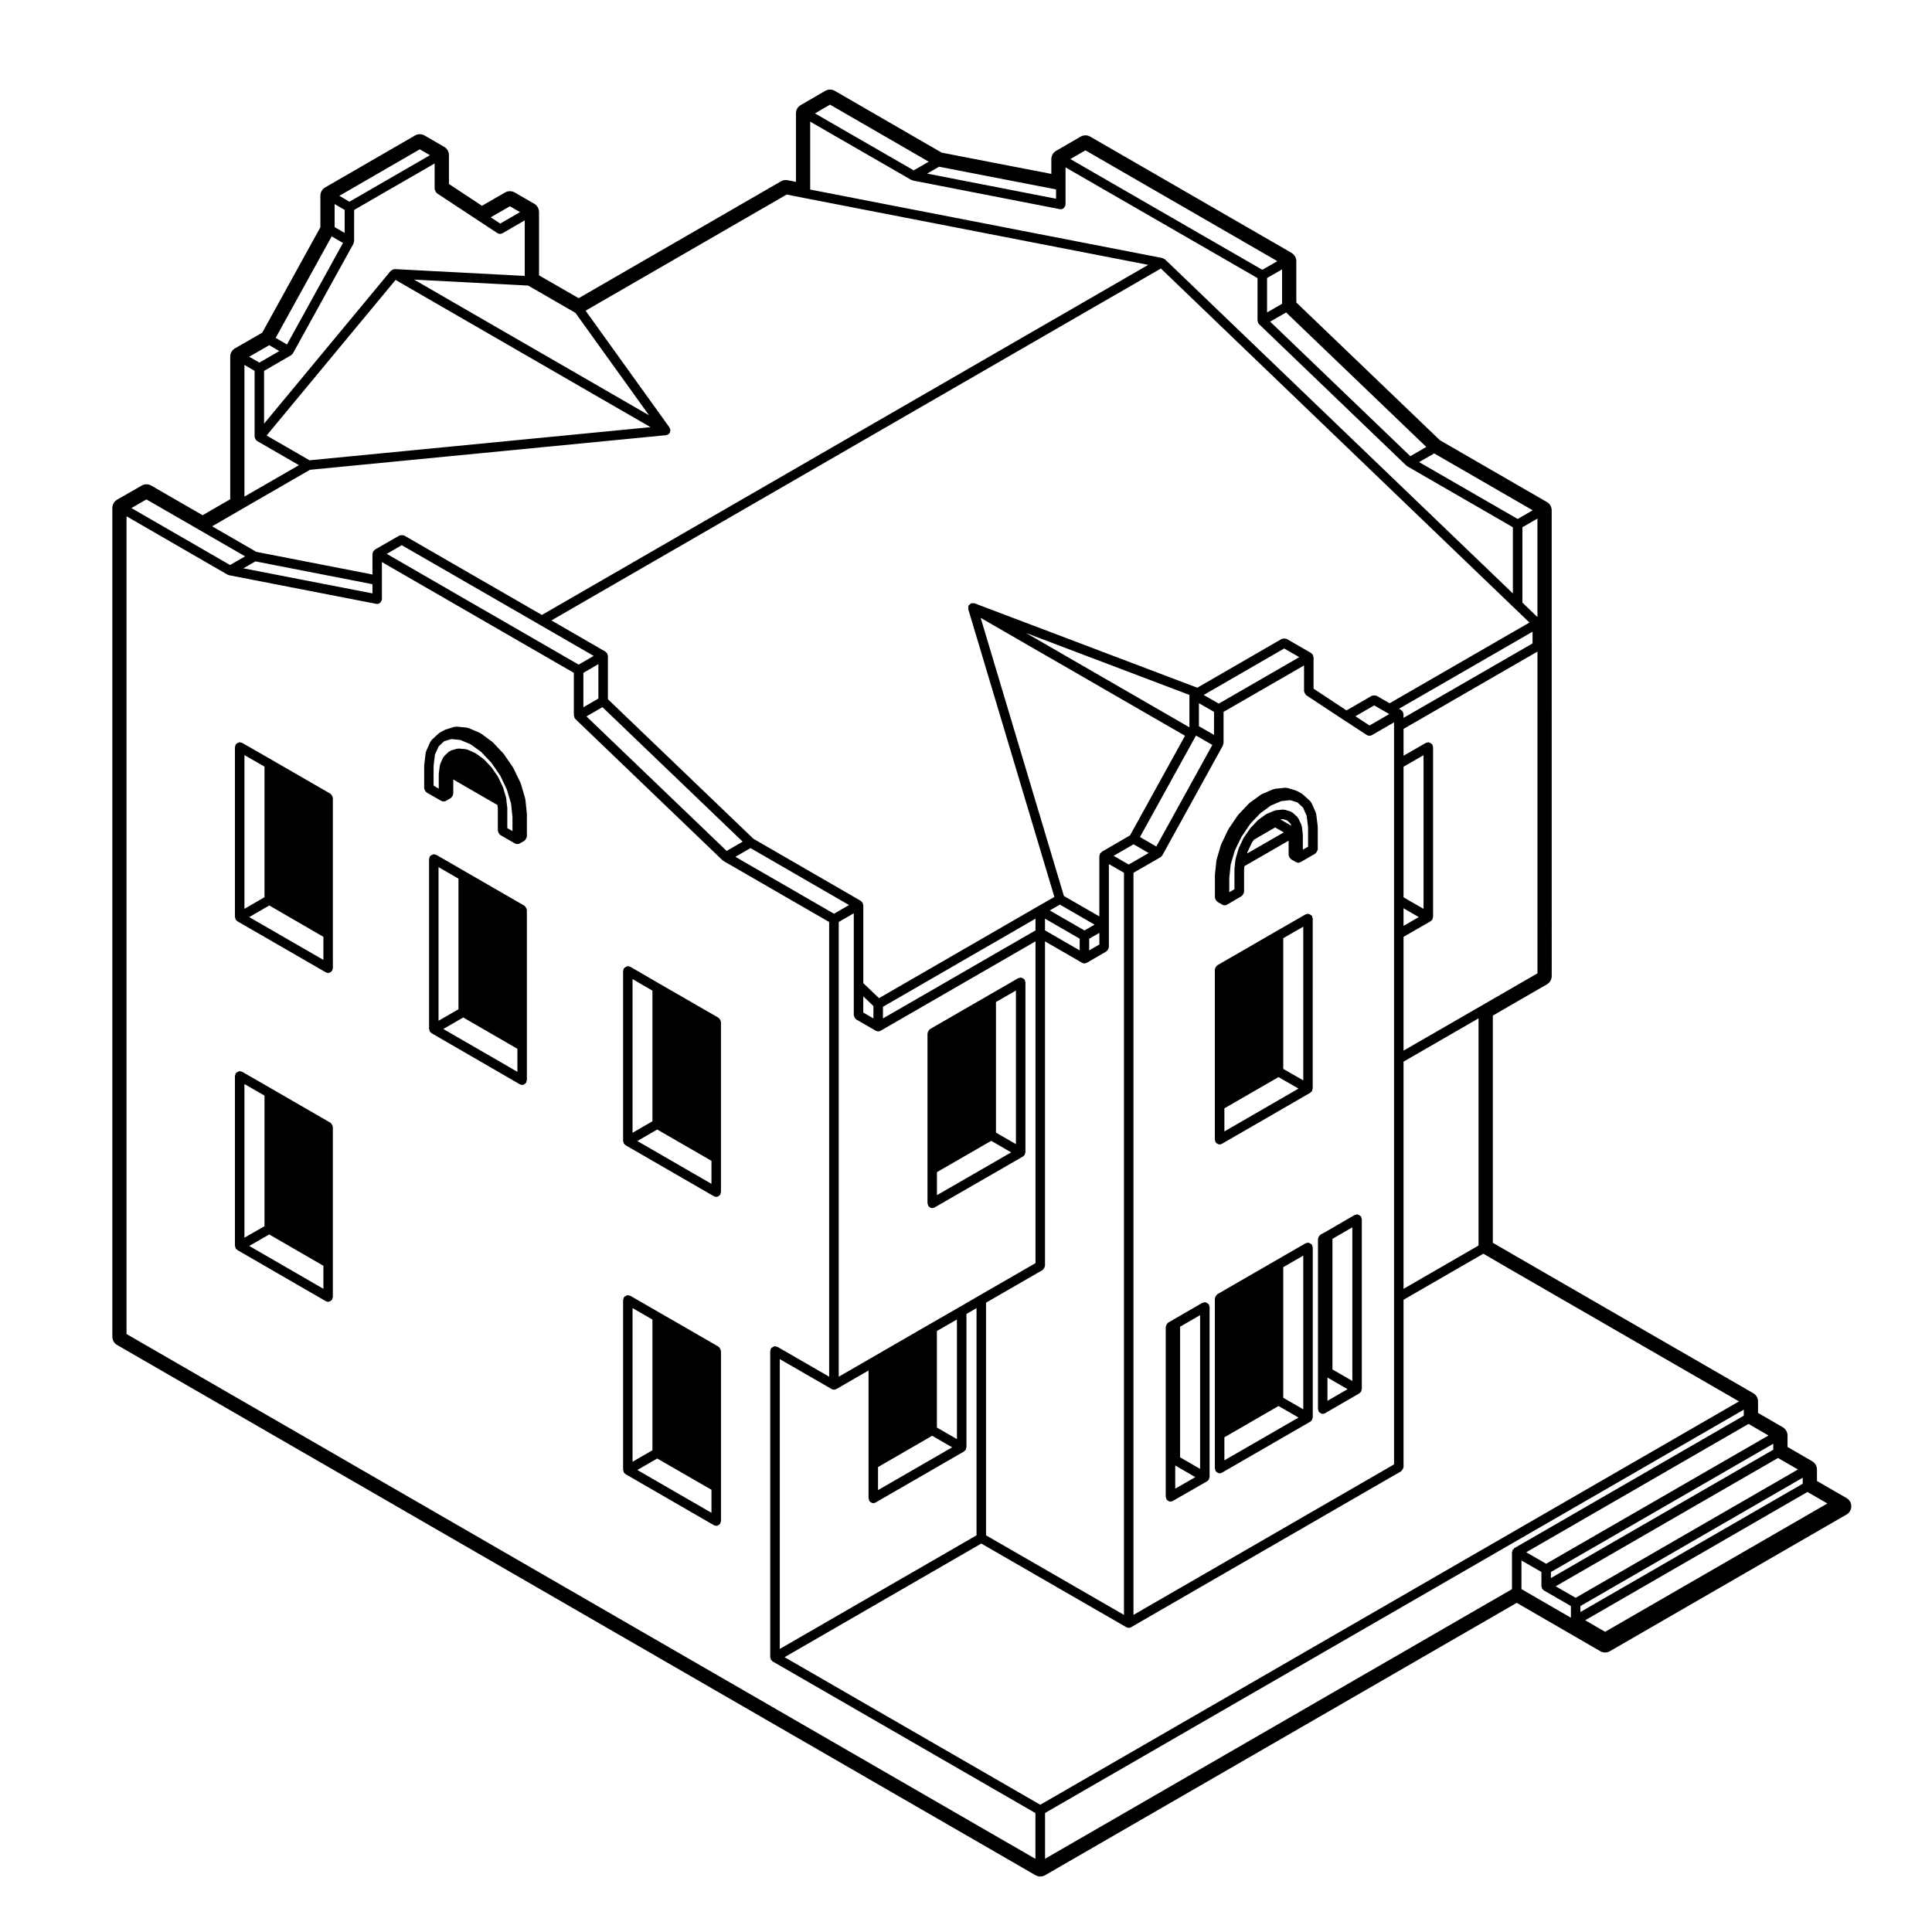 <?xml version="1.0" encoding="UTF-8"?>
<!-- Uploaded to: ICON Repo, www.iconrepo.com, Generator: ICON Repo Mixer Tools -->
<svg fill="#000000" width="800px" height="800px" version="1.1" viewBox="144 144 512 512" xmlns="http://www.w3.org/2000/svg">
 <g>
  <path d="m283.62 359.55-0.395-3.719c-0.004-0.039-0.047-0.059-0.055-0.102-0.004-0.047 0.023-0.082 0.012-0.121l-1.152-3.945c-0.012-0.039-0.055-0.055-0.07-0.09-0.016-0.035 0.012-0.074-0.004-0.105l-1.879-3.871c-0.016-0.031-0.055-0.035-0.07-0.066s0-0.066-0.02-0.098l-2.422-3.551c-0.02-0.031-0.066-0.031-0.086-0.059-0.023-0.031-0.012-0.07-0.039-0.102l-2.82-2.984c-0.031-0.031-0.082-0.02-0.109-0.051-0.031-0.031-0.023-0.074-0.059-0.102l-3.031-2.223c-0.039-0.031-0.102-0.012-0.145-0.035-0.047-0.031-0.055-0.09-0.105-0.109l-3.031-1.289c-0.066-0.023-0.125 0.016-0.195 0-0.066-0.02-0.105-0.09-0.176-0.098l-2.832-0.277c-0.098-0.012-0.16 0.066-0.246 0.082-0.09 0.004-0.16-0.051-0.25-0.023l-2.422 0.754c-0.047 0.016-0.055 0.066-0.102 0.086-0.047 0.016-0.098-0.012-0.141 0.016l-1.305 0.73c-0.051 0.031-0.055 0.098-0.102 0.125-0.047 0.031-0.105 0.016-0.141 0.055l-1.863 1.742c-0.066 0.066-0.055 0.156-0.105 0.23-0.051 0.07-0.145 0.09-0.18 0.172l-1.168 2.574c-0.031 0.07 0.012 0.137-0.004 0.207-0.016 0.066-0.086 0.102-0.098 0.168l-0.387 3.285c0 0.031 0.02 0.051 0.02 0.074 0 0.031-0.031 0.047-0.031 0.074v6.012c0 0.066 0.055 0.102 0.066 0.156 0.02 0.168 0.098 0.289 0.176 0.434 0.086 0.141 0.152 0.266 0.281 0.363 0.051 0.039 0.051 0.105 0.105 0.137l3.891 2.231h0.004c0.191 0.105 0.402 0.168 0.625 0.168s0.438-0.059 0.629-0.172l1.305-0.754c0.051-0.031 0.055-0.102 0.102-0.133 0.133-0.105 0.203-0.227 0.289-0.367 0.086-0.145 0.156-0.266 0.176-0.434 0.004-0.055 0.066-0.098 0.066-0.152v-3.82l11.703 6.762 0.109 0.918v5.934c0 0.059 0.055 0.102 0.066 0.156 0.02 0.168 0.098 0.289 0.18 0.434 0.082 0.141 0.145 0.266 0.277 0.363 0.047 0.039 0.051 0.105 0.105 0.137l3.891 2.242c0.203 0.109 0.418 0.168 0.629 0.168 0.211 0 0.422-0.055 0.621-0.16l1.289-0.73c0.055-0.031 0.059-0.105 0.105-0.141 0.137-0.102 0.203-0.215 0.289-0.363 0.086-0.141 0.156-0.262 0.18-0.43 0.004-0.059 0.066-0.102 0.066-0.16v-6.031c0-0.023-0.023-0.039-0.023-0.066-0.023-0.02 0.012-0.027 0.004-0.055zm-5.203-1.441c0-0.031 0.023-0.051 0.02-0.082l-0.203-1.594-0.07-0.836c-0.004-0.047-0.055-0.07-0.066-0.109-0.004-0.051 0.031-0.09 0.016-0.137l-0.785-2.625c-0.012-0.035-0.051-0.047-0.066-0.082-0.012-0.035 0.012-0.07-0.004-0.105l-1.246-2.609c-0.016-0.035-0.059-0.039-0.082-0.07-0.016-0.035 0-0.074-0.02-0.105l-1.617-2.344c-0.02-0.031-0.059-0.023-0.086-0.055-0.02-0.023-0.012-0.066-0.035-0.09l-1.879-1.996c-0.031-0.035-0.082-0.02-0.109-0.051-0.035-0.035-0.031-0.086-0.07-0.109l-2.031-1.465c-0.039-0.031-0.098-0.012-0.137-0.035-0.039-0.02-0.051-0.074-0.098-0.098l-1.996-0.875c-0.07-0.031-0.137 0.016-0.207-0.004-0.07-0.02-0.109-0.098-0.191-0.102l-1.895-0.168c-0.086-0.016-0.152 0.066-0.238 0.07-0.082 0.012-0.152-0.047-0.238-0.02l-0.883 0.266-0.719 0.215c-0.102 0.031-0.137 0.133-0.223 0.18-0.09 0.051-0.203 0.031-0.277 0.105l-1.258 1.168c-0.066 0.066-0.055 0.156-0.105 0.227-0.051 0.074-0.145 0.098-0.188 0.176l-0.766 1.715c-0.031 0.066 0.012 0.133-0.004 0.195-0.02 0.066-0.086 0.098-0.098 0.16l-0.277 2.176c-0.004 0.031 0.023 0.051 0.02 0.082-0.004 0.031-0.031 0.051-0.031 0.082v3.828l-1.371-0.785v-5.219l0.359-3.012 0.988-2.176 1.461-1.367 1.898-0.57 2.383 0.23 2.734 1.164 2.805 2.023 2.68 2.848 2.344 3.391 1.758 3.691 1.125 3.754 0.371 3.527v3.758l-1.371-0.789v-5.285c0.016-0.012-0.016-0.031-0.02-0.062z"/>
  <path d="m415.14 450.46c0.055-0.035 0.086-0.098 0.133-0.133 0.059-0.051 0.105-0.098 0.152-0.152 0.051-0.055 0.117-0.086 0.156-0.152 0.031-0.055 0-0.109 0.02-0.168 0.047-0.105 0.07-0.191 0.086-0.309 0.004-0.059 0.066-0.102 0.066-0.156v-45.086c0-0.117-0.102-0.195-0.125-0.309-0.023-0.109 0.02-0.223-0.039-0.324-0.031-0.055-0.102-0.055-0.137-0.105-0.102-0.133-0.223-0.195-0.363-0.281-0.145-0.09-0.266-0.16-0.434-0.18-0.059-0.012-0.102-0.066-0.156-0.066-0.117 0-0.191 0.098-0.301 0.121-0.109 0.031-0.227-0.016-0.328 0.047l-7.809 4.508-15.637 9.023c-0.055 0.031-0.059 0.102-0.105 0.137-0.133 0.102-0.195 0.223-0.281 0.363-0.086 0.145-0.156 0.266-0.18 0.434-0.004 0.059-0.066 0.102-0.066 0.156v45.074c0 0.117 0.098 0.191 0.121 0.301 0.031 0.109-0.016 0.227 0.047 0.328 0.039 0.07 0.105 0.102 0.16 0.156 0.047 0.059 0.09 0.102 0.145 0.145 0.227 0.188 0.492 0.324 0.785 0.324 0.211 0 0.43-0.055 0.629-0.168l23.449-13.523c0 0.016 0 0 0.012-0.004zm-1.91-3.25-5.289-3.059v-34.605l5.289-3.047zm-20.93 7.414 14.379-8.293 5.289 3.059-19.668 11.34z"/>
  <path d="m493.44 518.05c0.039 0.07 0.105 0.102 0.156 0.152 0.051 0.059 0.098 0.105 0.152 0.152 0.23 0.191 0.492 0.324 0.781 0.324 0.215 0 0.434-0.055 0.629-0.168l9.113-5.273c0.012-0.012 0.012-0.023 0.02-0.035 0.051-0.031 0.086-0.086 0.125-0.121 0.059-0.051 0.105-0.098 0.152-0.152 0.051-0.055 0.117-0.086 0.152-0.152 0.031-0.055 0-0.109 0.023-0.168 0.047-0.105 0.07-0.191 0.086-0.309 0.012-0.059 0.066-0.102 0.066-0.156v-45.074c0-0.117-0.098-0.195-0.121-0.309-0.023-0.109 0.012-0.223-0.051-0.324-0.031-0.055-0.098-0.055-0.125-0.105-0.105-0.133-0.227-0.195-0.371-0.281-0.145-0.09-0.266-0.16-0.438-0.18-0.055-0.012-0.09-0.066-0.145-0.066-0.117 0-0.191 0.098-0.301 0.125-0.109 0.023-0.227-0.02-0.332 0.047l-7.754 4.5-1.32 0.719c-0.059 0.035-0.07 0.105-0.117 0.145-0.137 0.102-0.207 0.211-0.297 0.359-0.086 0.141-0.152 0.262-0.176 0.43-0.012 0.066-0.07 0.105-0.07 0.172v45.113c0 0.117 0.102 0.195 0.125 0.309 0.02 0.109-0.023 0.227 0.035 0.328zm2.352-8.914 0.059-0.031 5.269 3.043-5.332 3.082zm6.59 0.828-5.269-3.043v-34.613l5.269-3.055z"/>
  <path d="m489.34 354.59c-0.031-0.035-0.09-0.02-0.121-0.051-0.039-0.031-0.039-0.086-0.086-0.105l-1.273-0.754c-0.047-0.031-0.105 0-0.152-0.02-0.051-0.023-0.066-0.086-0.117-0.102l-2.418-0.754c-0.086-0.031-0.156 0.031-0.246 0.02-0.09-0.012-0.16-0.09-0.258-0.074l-2.852 0.297c-0.07 0.004-0.105 0.074-0.172 0.098-0.066 0.016-0.125-0.023-0.191 0l-3.031 1.289c-0.051 0.02-0.059 0.086-0.105 0.105-0.047 0.023-0.102 0.004-0.137 0.035l-3.031 2.207c-0.039 0.023-0.035 0.074-0.07 0.105-0.031 0.031-0.082 0.02-0.105 0.051l-2.816 2.973c-0.031 0.031-0.016 0.07-0.039 0.102-0.02 0.031-0.066 0.031-0.09 0.059l-2.418 3.562c-0.02 0.031-0.004 0.066-0.02 0.098-0.02 0.035-0.066 0.035-0.082 0.07l-1.863 3.883c-0.016 0.035 0.004 0.07-0.004 0.105-0.016 0.035-0.059 0.051-0.07 0.086l-1.16 3.914c-0.016 0.039 0.02 0.074 0.012 0.117-0.012 0.039-0.051 0.066-0.059 0.105l-0.395 3.738c0 0.023 0.023 0.047 0.02 0.07 0 0.023-0.023 0.039-0.023 0.066v6.019c0 0.059 0.055 0.102 0.066 0.152 0.02 0.168 0.098 0.289 0.176 0.434 0.09 0.141 0.152 0.266 0.289 0.367 0.047 0.035 0.051 0.105 0.102 0.133l1.309 0.754c0.191 0.109 0.406 0.172 0.629 0.172 0.215 0 0.434-0.059 0.629-0.172h0.004l3.891-2.273c0.051-0.031 0.055-0.102 0.102-0.133 0.137-0.105 0.203-0.227 0.289-0.367 0.086-0.145 0.156-0.266 0.176-0.43 0.012-0.059 0.066-0.102 0.066-0.156v-5.941l0.098-0.906 11.707-6.75v3.836c0 0.059 0.059 0.102 0.066 0.152 0.023 0.168 0.098 0.289 0.176 0.434 0.082 0.145 0.152 0.266 0.289 0.367 0.047 0.035 0.051 0.105 0.105 0.133l1.289 0.746c0.195 0.109 0.414 0.172 0.629 0.172 0.215 0 0.434-0.059 0.621-0.16 0.004-0.004 0.012-0.004 0.012-0.004l3.906-2.262c0.059-0.031 0.059-0.102 0.105-0.137 0.125-0.105 0.195-0.223 0.277-0.363 0.09-0.145 0.156-0.266 0.18-0.434 0.004-0.059 0.066-0.102 0.066-0.156v-6c0-0.031-0.031-0.051-0.031-0.082-0.004-0.031 0.023-0.051 0.02-0.082l-0.406-3.266c-0.004-0.066-0.074-0.102-0.098-0.156-0.02-0.07 0.023-0.133-0.004-0.195l-1.152-2.578c-0.039-0.09-0.133-0.105-0.191-0.176-0.051-0.074-0.039-0.172-0.105-0.238zm-4.258 6.824 0.852 0.785 0.297 0.641-2.926-1.691 0.695-0.07zm-10.445 8.289 1.133-2.394 0.543-0.781 5.621-3.254 2.273 1.32-9.723 5.598zm14.613-4.422c0-0.031 0.02-0.047 0.02-0.074l-0.262-2.188c-0.012-0.07-0.074-0.105-0.098-0.172-0.02-0.066 0.02-0.133-0.012-0.203l-0.785-1.723c-0.039-0.086-0.133-0.105-0.188-0.172-0.051-0.074-0.039-0.168-0.105-0.23l-1.246-1.152c-0.074-0.07-0.176-0.051-0.266-0.102-0.086-0.051-0.121-0.152-0.223-0.18l-1.602-0.492c-0.086-0.023-0.16 0.031-0.246 0.023-0.098-0.012-0.152-0.086-0.25-0.074l-1.879 0.188c-0.07 0.004-0.105 0.074-0.168 0.098-0.07 0.016-0.125-0.031-0.191 0l-0.52 0.215v0.004l-1.512 0.625c-0.051 0.02-0.059 0.082-0.105 0.105-0.051 0.031-0.105 0.004-0.156 0.039l-2.031 1.484c-0.035 0.023-0.035 0.082-0.066 0.105-0.035 0.023-0.086 0.016-0.109 0.051l-1.859 1.988c-0.023 0.023-0.016 0.066-0.035 0.09-0.02 0.031-0.059 0.023-0.082 0.055l-0.887 1.27-0.754 1.094c-0.02 0.035 0 0.074-0.02 0.105s-0.059 0.035-0.082 0.07l-1.223 2.578c-0.016 0.035 0.004 0.07-0.004 0.105-0.016 0.035-0.059 0.047-0.07 0.086l-0.766 2.637c-0.012 0.035 0.016 0.07 0.012 0.105-0.012 0.039-0.051 0.055-0.055 0.098l-0.105 0.867c0 0.004 0.004 0.012 0.004 0.016 0 0.004-0.012 0.012-0.012 0.016l-0.168 1.621c0 0.023 0.02 0.039 0.02 0.066 0 0.023-0.023 0.039-0.023 0.066v5.269l-1.371 0.801v-3.762l0.371-3.562 1.094-3.723 1.789-3.684 2.312-3.41 2.664-2.805 2.816-2.051 2.734-1.16 2.383-0.25 1.898 0.594 1.477 1.367 0.973 2.176 0.371 3.004v5.195l-1.387 0.801v-3.812c0.012-0.055-0.016-0.07-0.016-0.098z"/>
  <path d="m491.73 386.77c-0.035-0.055-0.102-0.059-0.137-0.105-0.102-0.133-0.223-0.195-0.363-0.281-0.145-0.09-0.266-0.16-0.438-0.18-0.055-0.012-0.09-0.066-0.152-0.066-0.117 0-0.191 0.098-0.301 0.121-0.109 0.023-0.227-0.016-0.324 0.047l-7.824 4.5h-0.004l-15.609 9.012c-0.055 0.031-0.059 0.102-0.105 0.137-0.133 0.102-0.195 0.223-0.289 0.367-0.082 0.141-0.156 0.262-0.176 0.43-0.012 0.059-0.066 0.102-0.066 0.156v45.117c0 0.117 0.098 0.195 0.125 0.309 0.023 0.105-0.016 0.223 0.047 0.324 0.035 0.07 0.105 0.102 0.152 0.152 0.051 0.059 0.098 0.105 0.152 0.152 0.227 0.191 0.492 0.324 0.781 0.324 0.211 0 0.43-0.055 0.629-0.168l23.426-13.531c0.004-0.004 0.004-0.016 0.016-0.02 0.055-0.031 0.09-0.102 0.137-0.137 0.059-0.051 0.105-0.09 0.145-0.145 0.055-0.059 0.121-0.09 0.16-0.156 0.035-0.055 0-0.109 0.023-0.172 0.039-0.105 0.066-0.188 0.082-0.301 0.012-0.059 0.066-0.102 0.066-0.156l0.004-45.102c0-0.117-0.098-0.191-0.121-0.301-0.02-0.117 0.027-0.227-0.035-0.328zm-7.652 5.856 5.305-3.047v40.742l-5.305-3.055zm-15.605 45.094 14.348-8.277 5.301 3.047-19.645 11.348v-6.117z"/>
  <path d="m491.73 473.93c-0.031-0.055-0.102-0.055-0.125-0.105-0.105-0.133-0.227-0.195-0.371-0.281-0.145-0.09-0.266-0.16-0.434-0.18-0.059-0.012-0.098-0.066-0.152-0.066-0.109 0-0.191 0.098-0.297 0.121-0.109 0.031-0.23-0.016-0.332 0.047l-7.824 4.516-15.609 9.012c-0.055 0.031-0.059 0.102-0.105 0.137-0.133 0.102-0.195 0.223-0.289 0.367-0.082 0.141-0.156 0.262-0.176 0.43-0.012 0.059-0.066 0.102-0.066 0.156v45.094c0 0.117 0.098 0.195 0.125 0.309 0.023 0.105-0.016 0.223 0.047 0.324 0.039 0.07 0.105 0.102 0.152 0.152 0.051 0.059 0.098 0.105 0.152 0.152 0.227 0.188 0.492 0.324 0.781 0.324 0.211 0 0.43-0.055 0.629-0.168l23.426-13.523c0.012-0.004 0.012-0.02 0.016-0.023 0.059-0.031 0.09-0.098 0.137-0.133 0.059-0.051 0.105-0.098 0.152-0.152 0.051-0.055 0.117-0.086 0.152-0.152 0.031-0.055 0-0.109 0.023-0.168 0.047-0.105 0.07-0.191 0.086-0.309 0.012-0.059 0.066-0.102 0.066-0.156v-45.094c0-0.117-0.098-0.195-0.125-0.309-0.023-0.105 0.02-0.215-0.039-0.32zm-2.348 43.555-5.305-3.059v-34.617l5.305-3.059zm-20.91 7.414 14.348-8.293 5.301 3.059-19.645 11.336v-6.102z"/>
  <path d="m464.39 489.71c-0.031-0.055-0.102-0.055-0.137-0.105-0.102-0.133-0.223-0.195-0.363-0.281-0.145-0.09-0.273-0.16-0.438-0.18-0.055-0.012-0.098-0.066-0.152-0.066-0.117 0-0.188 0.098-0.297 0.121-0.109 0.031-0.227-0.016-0.332 0.047l-7.82 4.516c-0.004 0-0.004 0.004-0.004 0.004l-1.289 0.754c-0.055 0.031-0.059 0.102-0.105 0.133-0.133 0.105-0.195 0.227-0.281 0.371-0.086 0.141-0.156 0.262-0.176 0.43-0.012 0.059-0.066 0.098-0.066 0.152v45.074c0 0.117 0.098 0.191 0.121 0.301 0.031 0.109-0.016 0.227 0.047 0.328 0.039 0.07 0.105 0.102 0.16 0.156 0.047 0.059 0.09 0.102 0.145 0.145 0.227 0.188 0.492 0.324 0.781 0.324 0.211 0 0.43-0.055 0.625-0.168l9.113-5.234c0.004-0.004 0.004-0.016 0.012-0.016 0.059-0.035 0.09-0.102 0.141-0.141 0.059-0.051 0.105-0.098 0.152-0.152 0.051-0.055 0.117-0.086 0.156-0.152 0.031-0.055 0-0.109 0.02-0.168 0.047-0.105 0.07-0.191 0.082-0.309 0.012-0.059 0.07-0.102 0.07-0.156v-45.117c0-0.117-0.102-0.195-0.125-0.309-0.027-0.105 0.016-0.195-0.039-0.301zm-2.352 43.562-5.301-3.059v-34.625l5.301-3.059zm-6.59-0.863 0.023-0.016 5.301 3.062-5.324 3.059z"/>
  <path d="m231.98 442.05c-0.086-0.145-0.152-0.273-0.281-0.367-0.047-0.039-0.051-0.105-0.105-0.137l-15.613-9.012-7.836-4.516c-0.105-0.059-0.223-0.016-0.332-0.047-0.105-0.031-0.18-0.121-0.297-0.121-0.059 0-0.098 0.055-0.152 0.066-0.172 0.02-0.297 0.098-0.441 0.18-0.141 0.086-0.258 0.145-0.359 0.277-0.035 0.051-0.105 0.055-0.137 0.105-0.059 0.105-0.016 0.215-0.047 0.328-0.031 0.105-0.121 0.18-0.121 0.301v45.074c0 0.059 0.055 0.102 0.066 0.156 0.016 0.109 0.039 0.195 0.082 0.309 0.02 0.051-0.004 0.105 0.02 0.16 0.039 0.07 0.105 0.102 0.156 0.156 0.051 0.055 0.098 0.105 0.152 0.152 0.051 0.039 0.086 0.105 0.137 0.137 0.004 0.004 0.004 0.016 0.016 0.02l23.441 13.547c0.195 0.109 0.418 0.168 0.629 0.168 0.293 0 0.555-0.133 0.781-0.324 0.059-0.051 0.105-0.098 0.152-0.152 0.051-0.055 0.117-0.086 0.156-0.152 0.059-0.105 0.016-0.215 0.039-0.324 0.031-0.105 0.125-0.188 0.125-0.309v-45.094c0-0.059-0.055-0.102-0.066-0.156-0.004-0.164-0.078-0.281-0.164-0.426zm-17.887 26.906-5.316 3.047v-40.723l5.316 3.062zm1.254 2.188 14.359 8.305v6.102l-19.66-11.359z"/>
  <path d="m283.39 384.55c-0.086-0.145-0.152-0.273-0.281-0.367-0.047-0.039-0.051-0.105-0.105-0.137l-15.613-9.012-7.805-4.508c-0.105-0.059-0.215-0.016-0.328-0.039-0.105-0.035-0.188-0.125-0.301-0.125-0.066 0-0.102 0.059-0.16 0.07-0.16 0.02-0.277 0.098-0.418 0.172-0.145 0.086-0.273 0.152-0.379 0.289-0.035 0.051-0.105 0.051-0.133 0.105-0.059 0.105-0.016 0.215-0.039 0.324-0.031 0.105-0.125 0.188-0.125 0.309v45.074c0 0.059 0.055 0.102 0.066 0.156 0.016 0.109 0.039 0.195 0.086 0.309 0.02 0.055-0.012 0.109 0.02 0.168 0.035 0.07 0.105 0.102 0.156 0.152 0.051 0.059 0.098 0.105 0.152 0.152 0.051 0.039 0.082 0.105 0.137 0.133 0.004 0.004 0.004 0.02 0.016 0.023l23.41 13.543c0.195 0.109 0.418 0.168 0.629 0.168 0.293 0 0.555-0.133 0.781-0.324 0.059-0.051 0.105-0.098 0.152-0.152 0.051-0.055 0.117-0.086 0.156-0.152 0.059-0.105 0.016-0.215 0.039-0.324 0.031-0.105 0.125-0.188 0.125-0.309v-45.113c0-0.059-0.055-0.102-0.066-0.156-0.016-0.168-0.09-0.289-0.172-0.43zm-17.891 26.91-5.285 3.047v-40.707l5.285 3.047zm1.262 2.18 14.355 8.305v6.102l-19.633-11.355z"/>
  <path d="m334.82 501.39c-0.082-0.141-0.145-0.266-0.277-0.363-0.047-0.039-0.051-0.105-0.105-0.137l-15.637-9.012-7.789-4.5c-0.105-0.059-0.215-0.016-0.328-0.039-0.105-0.035-0.188-0.125-0.301-0.125-0.066 0-0.102 0.059-0.16 0.07-0.16 0.02-0.273 0.098-0.418 0.172-0.152 0.086-0.277 0.152-0.379 0.289-0.035 0.051-0.105 0.051-0.133 0.105-0.059 0.105-0.016 0.215-0.039 0.324-0.031 0.105-0.125 0.188-0.125 0.309v45.086c0 0.059 0.055 0.102 0.066 0.156 0.016 0.109 0.039 0.195 0.086 0.309 0.02 0.055-0.012 0.109 0.02 0.168 0.035 0.07 0.105 0.102 0.156 0.152 0.051 0.059 0.098 0.105 0.152 0.152 0.051 0.039 0.082 0.105 0.137 0.133 0.004 0.004 0.004 0.02 0.016 0.023l23.426 13.531c0.203 0.109 0.418 0.168 0.629 0.168 0.293 0 0.555-0.133 0.781-0.324 0.059-0.051 0.105-0.098 0.152-0.152 0.051-0.055 0.117-0.086 0.156-0.152 0.059-0.105 0.016-0.215 0.039-0.324 0.031-0.105 0.125-0.188 0.125-0.309v-45.105c0-0.059-0.055-0.102-0.066-0.156-0.023-0.18-0.098-0.297-0.184-0.449zm-17.918 26.945-5.269 3.043v-40.719l5.269 3.043zm1.266 2.188 14.379 8.277v6.109l-19.648-11.348z"/>
  <path d="m334.82 414.23c-0.082-0.141-0.145-0.266-0.277-0.363-0.047-0.039-0.051-0.105-0.105-0.137l-15.637-9.012h-0.004l-7.777-4.516c-0.105-0.066-0.215-0.016-0.328-0.047-0.105-0.035-0.188-0.125-0.301-0.125-0.059 0-0.098 0.055-0.152 0.066-0.172 0.02-0.293 0.098-0.441 0.18-0.141 0.086-0.262 0.145-0.363 0.281-0.035 0.047-0.105 0.051-0.137 0.105-0.059 0.105-0.016 0.215-0.047 0.324-0.031 0.105-0.125 0.188-0.125 0.309v45.098c0 0.059 0.055 0.102 0.066 0.156 0.016 0.109 0.039 0.195 0.086 0.309 0.02 0.055-0.012 0.109 0.02 0.168 0.039 0.07 0.105 0.102 0.156 0.152 0.051 0.059 0.098 0.105 0.152 0.152 0.051 0.039 0.082 0.102 0.133 0.133 0.012 0.004 0.012 0.02 0.02 0.023l23.426 13.531c0.203 0.109 0.418 0.168 0.629 0.168 0.293 0 0.555-0.133 0.781-0.324 0.059-0.051 0.105-0.098 0.152-0.152 0.051-0.055 0.117-0.086 0.156-0.152 0.059-0.105 0.016-0.215 0.039-0.324 0.031-0.105 0.125-0.188 0.125-0.309v-45.094c0-0.059-0.055-0.102-0.066-0.156-0.02-0.18-0.094-0.297-0.18-0.445zm-17.918 26.922-5.269 3.047v-40.727l5.269 3.055zm1.262 2.184 14.379 8.293v6.102l-19.648-11.348z"/>
  <path d="m231.98 354.87c-0.086-0.145-0.152-0.273-0.281-0.367-0.047-0.039-0.051-0.105-0.105-0.137l-15.613-9.012-7.836-4.5c-0.105-0.059-0.215-0.016-0.328-0.047-0.105-0.031-0.18-0.121-0.301-0.121-0.059 0-0.102 0.059-0.156 0.066-0.168 0.023-0.289 0.098-0.43 0.18-0.145 0.086-0.266 0.152-0.367 0.289-0.035 0.047-0.105 0.051-0.137 0.105-0.059 0.105-0.016 0.211-0.039 0.316-0.031 0.105-0.125 0.188-0.125 0.309v45.098c0 0.059 0.055 0.102 0.066 0.156 0.016 0.109 0.039 0.195 0.086 0.309 0.02 0.055-0.012 0.109 0.02 0.168 0.039 0.07 0.105 0.102 0.156 0.152 0.051 0.059 0.098 0.105 0.152 0.152 0.051 0.039 0.082 0.102 0.133 0.133 0.012 0.004 0.012 0.02 0.02 0.023l23.441 13.531c0.203 0.109 0.418 0.168 0.629 0.168 0.293 0 0.555-0.133 0.781-0.324 0.059-0.051 0.105-0.098 0.152-0.152 0.051-0.055 0.117-0.086 0.156-0.152 0.059-0.105 0.016-0.215 0.039-0.324 0.031-0.105 0.125-0.188 0.125-0.309l-0.004-9.043v-36.082c0-0.059-0.055-0.102-0.066-0.156-0.008-0.172-0.082-0.289-0.168-0.43zm-17.887 26.902-5.316 3.074v-40.734l5.316 3.047zm1.266 2.188 14.348 8.305v6.121l-19.664-11.348z"/>
  <path d="m175.03 500.43 243.4 140.53c0.387 0.227 0.828 0.336 1.258 0.336 0.434 0 0.871-0.109 1.258-0.336l125-72.188 22.164 12.82c0.387 0.227 0.828 0.336 1.258 0.336 0.434 0 0.871-0.109 1.258-0.336l62.734-36.23c0.781-0.449 1.258-1.281 1.258-2.18 0-0.902-0.48-1.734-1.258-2.18l-7.848-4.527v-3.047c0-0.902-0.484-1.734-1.258-2.18l-6.543-3.785v-3.047c0-0.902-0.484-1.734-1.258-2.18l-6.559-3.793v-3.047c0-0.902-0.48-1.734-1.258-2.18l-63.781-36.824-5.238-3.043v-60.207l14.348-8.293c0.777-0.449 1.258-1.281 1.258-2.18l-0.008-97.223v-26.215c0-0.902-0.484-1.734-1.258-2.18l-28.359-16.379-38.059-36.508v-10.953c0-0.898-0.48-1.723-1.246-2.176l-1.516-0.887-51.863-29.941c-0.387-0.227-0.82-0.336-1.258-0.336s-0.871 0.109-1.266 0.336l-6.519 3.777c-0.77 0.453-1.254 1.281-1.254 2.18v3.918l-15.043-2.91-14.012-2.719-28.32-16.367c-0.391-0.234-0.832-0.344-1.266-0.344s-0.871 0.109-1.266 0.336l-6.519 3.777c-0.777 0.453-1.254 1.281-1.254 2.18v18.156l-2.203-0.434c-0.16-0.035-0.324-0.051-0.484-0.051-0.438 0-0.871 0.109-1.258 0.336l-53.641 30.984-10.5-6.055v-16.777c0-0.902-0.484-1.734-1.258-2.188l-5.211-3.004c-0.387-0.223-0.828-0.332-1.258-0.332-0.434 0-0.867 0.109-1.258 0.332l-6.141 3.535-8.75-5.773v-7.656c0-0.902-0.48-1.727-1.254-2.18l-5.211-3.023c-0.395-0.227-0.832-0.336-1.266-0.336s-0.871 0.109-1.258 0.336l-23.824 13.773c-0.777 0.449-1.258 1.281-1.258 2.18v8.375l-15.41 27.93-7.227 4.156c-0.781 0.453-1.258 1.285-1.258 2.188v37.805l-7.316 4.227-13.629-7.859c-0.387-0.223-0.82-0.332-1.258-0.332-0.434 0-0.867 0.109-1.254 0.332l-6.516 3.738c-0.781 0.449-1.266 1.285-1.266 2.188v219.62c-0.008 0.922 0.469 1.754 1.25 2.203zm7.773-224.08 14.258 8.219 11.895 6.867-3.988 2.301-26.145-15.098zm72.445-92.781 2.695 1.562-21.336 12.324-2.672-1.562zm3.996 10.703c0.016 0.168 0.102 0.289 0.18 0.434 0.082 0.145 0.133 0.281 0.258 0.383 0.035 0.031 0.035 0.086 0.074 0.109l11.184 7.371h0.004l4.875 3.211c0.012 0.012 0.023 0.004 0.039 0.012 0.203 0.121 0.418 0.195 0.648 0.195 0.211 0 0.418-0.059 0.605-0.16 0.004-0.004 0.016 0 0.023-0.004l5.93-3.426v14.723l-34.465-1.809c-0.031 0-0.055 0.031-0.09 0.035-0.07 0-0.125 0.012-0.203 0.023-0.156 0.031-0.258 0.121-0.395 0.207-0.082 0.051-0.16 0.066-0.23 0.125-0.035 0.035-0.09 0.023-0.121 0.066l-33.578 40.508v-13.984l7.16-4.152 0.004-0.004c0.086-0.051 0.133-0.137 0.207-0.207 0.09-0.082 0.195-0.141 0.262-0.258v-0.012c0-0.004 0.004-0.004 0.012-0.012l16.051-29.074v-0.004-0.004l0.012-0.02c0.055-0.102 0.012-0.211 0.035-0.312 0.031-0.105 0.121-0.18 0.121-0.297l0.004-8.301 21.332-12.316v6.824c0.012 0.051 0.055 0.078 0.062 0.129zm19.879 4.391 2.691 1.547-5.25 3.039-2.519-1.656zm17.371 28.246 19.508 27.148-62.277-35.961 30.25 1.586zm-70.465 39.074-11.375-6.57 34.172-41.23 67.57 39.016zm9.312-66.352v6.106l-2.66-1.551v-6.106zm-0.438 8.754-14.848 26.902-3.004-1.738 14.848-26.91zm-19.555 27.098 2.676 1.551-5.289 3.062-2.695-1.562zm-3.875 6.797v17.48c0 0.023 0.02 0.035 0.023 0.059 0 0.059 0.02 0.102 0.031 0.156 0.023 0.141 0.109 0.242 0.188 0.367 0.066 0.109 0.086 0.242 0.18 0.328 0.016 0.016 0.012 0.039 0.031 0.055 0.031 0.023 0.074 0.016 0.109 0.039 0.031 0.023 0.031 0.066 0.066 0.086l11.125 6.422-14.449 8.332v-34.895zm-3.324 36.605 17.992-10.383 94.41-9.176c0.039-0.004 0.059-0.047 0.102-0.055 0.16-0.031 0.312-0.07 0.449-0.156 0.02-0.012 0.039-0.004 0.059-0.02 0.035-0.023 0.035-0.082 0.066-0.105 0.02-0.016 0.035-0.035 0.051-0.051 0.051-0.055 0.102-0.086 0.141-0.141 0.023-0.039 0.07-0.055 0.098-0.098 0.039-0.074 0.004-0.152 0.031-0.227 0.047-0.125 0.082-0.23 0.086-0.363 0-0.059 0.055-0.105 0.051-0.16-0.004-0.039-0.047-0.059-0.051-0.102-0.02-0.105-0.082-0.188-0.125-0.293-0.031-0.07 0-0.152-0.051-0.223l-22.27-30.996 53.293-30.781 4.742 0.934h0.004l91.074 17.699-160.69 92.781-36.496-21.051c-0.055-0.031-0.117 0-0.172-0.023-0.152-0.059-0.293-0.059-0.453-0.059-0.172 0-0.312-0.004-0.465 0.066-0.055 0.02-0.109-0.012-0.168 0.02l-6.519 3.738c-0.055 0.031-0.055 0.102-0.105 0.137-0.09 0.07-0.156 0.133-0.223 0.223-0.035 0.051-0.105 0.051-0.133 0.105-0.023 0.055 0 0.109-0.02 0.168-0.047 0.105-0.066 0.191-0.082 0.309-0.012 0.059-0.066 0.098-0.066 0.156v5.492l-30.777-6-11.719-6.769zm223.5-95.043 50.863 29.367-3.984 2.289-50.871-29.34zm52.117 40.668-3.984 2.293v-9.125l3.984-2.293zm1.066 2.297 37.156 35.641-4.238 2.449-37.145-35.66zm39.242 37.352 26.105 15.074-3.981 2.301-26.121-15.074zm-8.121 158.27v-30.156l7.195-4.141c0.012-0.004 0.012-0.02 0.02-0.023 0.055-0.035 0.086-0.098 0.133-0.133 0.059-0.051 0.105-0.098 0.152-0.152 0.051-0.055 0.109-0.086 0.152-0.152 0.031-0.055 0-0.109 0.023-0.168 0.047-0.105 0.07-0.191 0.086-0.309 0.012-0.059 0.066-0.102 0.066-0.156v-45.086c0-0.117-0.098-0.191-0.121-0.301-0.031-0.109 0.016-0.227-0.047-0.328-0.035-0.055-0.102-0.059-0.137-0.105-0.105-0.133-0.223-0.195-0.367-0.281-0.145-0.09-0.266-0.16-0.434-0.18-0.055-0.012-0.09-0.066-0.152-0.066-0.117 0-0.191 0.098-0.301 0.121-0.109 0.023-0.227-0.016-0.324 0.047l-5.941 3.414v-7.113l35.488-20.484v85.273zm27.004 57.223v0l61.895 35.734-185.17 106.89-67.762-39.105 52.133-30.113 38.441 22.168h0.004c0.191 0.105 0.406 0.168 0.625 0.168 0.223 0 0.434-0.059 0.625-0.168h0.004l71.566-41.328c0.055-0.031 0.059-0.102 0.105-0.137 0.133-0.102 0.195-0.223 0.289-0.367 0.082-0.141 0.156-0.262 0.176-0.43 0.012-0.059 0.066-0.102 0.066-0.156v-44.352l21.141-12.211zm4.246 77.891 5.285 3.047v3.789c0 0.059 0.055 0.102 0.066 0.156 0.016 0.109 0.039 0.203 0.086 0.309 0.023 0.055-0.004 0.109 0.023 0.168 0.039 0.07 0.105 0.102 0.152 0.152 0.051 0.059 0.098 0.105 0.152 0.152 0.051 0.039 0.086 0.105 0.137 0.137 0.012 0.004 0.012 0.016 0.016 0.02l7.188 4.141v3.098l-13.105-7.578zm22.168 18.902-5.285-3.059 58.91-33.996 5.285 3.047zm52.367-39.242-58.91 33.996v-1.582l58.91-34.008zm-60.172 30.23-5.297-3.047 58.922-34.008 5.285 3.047zm52.367-39.242-58.926 34.008v-1.602l58.926-33.996zm-60.184 30.219-5.281-3.047 58.906-34.008 5.301 3.059zm52.371-39.242-60.801 35.102c-0.055 0.031-0.059 0.102-0.105 0.137-0.098 0.07-0.156 0.133-0.227 0.223-0.035 0.051-0.102 0.051-0.125 0.105-0.035 0.055 0 0.109-0.023 0.168-0.047 0.105-0.07 0.191-0.086 0.309-0.012 0.059-0.066 0.102-0.066 0.156v9.777l-123.74 71.449v-12.133l185.18-106.89zm-241.73-7.059c0.008 0 0.008 0 0 0 0.195 0.105 0.414 0.168 0.629 0.168s0.43-0.059 0.621-0.168h0.012l8.52-4.918v33.887c0 0.117 0.098 0.195 0.125 0.309 0.023 0.105-0.016 0.223 0.039 0.324 0.039 0.07 0.105 0.102 0.156 0.152 0.051 0.059 0.09 0.105 0.152 0.152 0.227 0.188 0.492 0.324 0.785 0.324 0.211 0 0.43-0.055 0.629-0.168l23.426-13.523c0.012-0.004 0.012-0.02 0.016-0.023 0.055-0.031 0.086-0.098 0.137-0.133 0.059-0.051 0.105-0.098 0.152-0.152 0.051-0.055 0.117-0.086 0.156-0.152 0.031-0.055 0-0.109 0.02-0.168 0.047-0.105 0.07-0.191 0.086-0.309 0.004-0.059 0.066-0.102 0.066-0.156v-35.344l2.676-1.551v60.211l-52.141 30.113v-76.805zm-155.89-217.5 3.195-1.84 31.004 6.047v2.441zm41.973-6.133 36.5 21.051 14.359 8.293-3.984 2.309-50.863-29.355zm48.129 33.828 3.981-2.309v9.117l-3.981 2.312zm5.051 9.094 37.16 35.648-4.242 2.457-37.152-35.648zm39.238 37.352 26.113 15.094-3.984 2.301-26.129-15.078zm141.43-52.898 3.996 2.301-21.328 12.309-3.996-2.293zm23.852 15.078 3.449 1.988h0.004c0.004 0.004 0.004 0.004 0.012 0.004l0.535 0.312-5.234 3.027-3.742-2.449zm41.973-16.426-34.199 19.738v-1.004c0-0.059-0.055-0.102-0.066-0.152-0.016-0.109-0.039-0.203-0.086-0.309-0.023-0.059 0.012-0.117-0.023-0.172-0.031-0.055-0.102-0.059-0.133-0.105-0.07-0.09-0.133-0.152-0.223-0.223-0.051-0.039-0.051-0.105-0.102-0.133l-0.559-0.324 35.383-20.414v3.098zm-34.199 70.188 4.039 2.344-4.039 2.328zm5.305 0.16-5.305-3.066v-34.605l5.305-3.047zm-21.148-50.059s0.004 0 0.012 0.004l6.102 3.988c0.012 0.012 0.023 0.004 0.035 0.012 0.203 0.121 0.422 0.195 0.656 0.195 0.211 0 0.418-0.059 0.605-0.16 0.004-0.004 0.016 0 0.023-0.004l5.898-3.406v11c0 0.012-0.012 0.016-0.012 0.023 0 0.004 0.012 0.016 0.012 0.023v36.023c0 0.012-0.012 0.016-0.012 0.023 0 0.012 0.012 0.016 0.012 0.023v149.54l-69.055 39.883v-196.67l7.176-4.133c0.004 0 0.004-0.004 0.004-0.004 0.082-0.047 0.125-0.137 0.195-0.203 0.09-0.082 0.195-0.141 0.258-0.258 0.004 0 0-0.004 0.004-0.012 0.004-0.004 0.004-0.004 0.012-0.012l16.055-29.105 0.012-0.02c0.055-0.102 0.012-0.211 0.035-0.312 0.031-0.105 0.121-0.18 0.121-0.297v-8.281l21.332-12.309v6.836c0 0.051 0.051 0.082 0.051 0.121 0.02 0.168 0.102 0.289 0.18 0.434 0.082 0.145 0.133 0.281 0.262 0.383 0.035 0.031 0.031 0.086 0.074 0.109zm-102.51 190.58-5.305-3.059v-25.594l5.305-3.047zm-20.91 7.41 14.348-8.289 5.301 3.059-19.648 11.336zm21.547-42.379-7.828 4.5-15.609 9.016-8.52 4.918v-120.51l3.984-2.301v27.031c0 0.059 0.055 0.102 0.066 0.156 0.02 0.168 0.098 0.289 0.18 0.43 0.086 0.145 0.152 0.273 0.281 0.367 0.047 0.039 0.051 0.105 0.105 0.137l5.211 3.012h0.004c0.191 0.105 0.406 0.168 0.625 0.168 0.215 0 0.43-0.059 0.621-0.168h0.012l41.055-23.695v85.273l-15 8.652s0 0.004-0.004 0.004zm67.496-151.65-4-2.297v-6.106l4 2.297zm-4.883 0.363 0.105-0.195 4.332 2.492-14.844 26.918-4.332-2.516zm-16.434 28.621 4 2.316-5.297 3.047-3.996-2.297zm-9.07 26.566-2.691 1.562v-3.098l2.691-1.551zm-5.211 1.555-9.195-5.305v-3.109l9.195 5.316zm-24.82 93.355 15-8.652c0.055-0.031 0.059-0.102 0.105-0.137 0.125-0.102 0.195-0.223 0.277-0.363 0.09-0.145 0.156-0.266 0.18-0.434 0.004-0.059 0.066-0.102 0.066-0.156v-86l9.824 5.668h0.012c0.191 0.105 0.402 0.168 0.621 0.168 0.223 0 0.438-0.059 0.625-0.172h0.012l5.203-3.023c0.055-0.031 0.059-0.102 0.105-0.133 0.133-0.102 0.203-0.223 0.281-0.367 0.09-0.141 0.156-0.262 0.18-0.43 0.004-0.059 0.066-0.102 0.066-0.156v-22.035l4 2.293-0.004 196.67-36.551-21.078v-61.664zm53.898-161.04v8.57l-43.301-25 43.309 16.414c-0.004 0.008-0.008 0.012-0.008 0.016zm-1.164 10.805-14.57 26.395-7.5 4.359c-0.055 0.031-0.059 0.102-0.105 0.133-0.098 0.07-0.152 0.133-0.223 0.223-0.039 0.051-0.105 0.055-0.137 0.105-0.031 0.051 0 0.109-0.02 0.168-0.047 0.105-0.07 0.191-0.086 0.309-0.004 0.055-0.066 0.098-0.066 0.152v16.031l-9.391-5.414-22.059-73.707zm-33.16 44.75 9.195 5.305-2.684 1.547-9.191-5.309zm-6.465 6.832-40.426 23.332v-3.09l40.426-23.352zm-42.949 23.328-2.691-1.551v-4.309l2.691 2.586zm160.36 60.184-19.879 11.48v-60.207l19.879-11.477zm15.609-168.62v2.062l-3.981-3.82v-19.973l3.981-2.301zm-6.113-0.312 3.996 3.836-37.066 21.391-3.449-1.988c-0.055-0.035-0.117 0-0.176-0.023-0.152-0.066-0.293-0.059-0.457-0.059-0.168 0-0.309-0.004-0.457 0.059-0.055 0.023-0.109-0.004-0.168 0.023l-6.707 3.883-8.734-5.762v-8.344c0-0.059-0.059-0.102-0.066-0.156-0.016-0.109-0.039-0.203-0.086-0.309-0.02-0.055 0.012-0.109-0.02-0.168-0.031-0.055-0.102-0.059-0.137-0.105-0.07-0.09-0.125-0.152-0.215-0.223-0.051-0.039-0.055-0.105-0.105-0.137l-6.519-3.758c-0.055-0.031-0.109 0-0.172-0.02-0.156-0.07-0.297-0.066-0.473-0.066-0.156 0.004-0.297 0-0.441 0.059-0.059 0.023-0.117-0.004-0.172 0.023l-22.41 12.949-59.055-22.379c-0.133-0.055-0.258 0.016-0.395 0.012-0.137-0.004-0.262-0.074-0.387-0.035-0.012 0-0.016-0.012-0.023-0.004-0.023 0.012-0.035 0.039-0.066 0.055-0.156 0.055-0.25 0.18-0.371 0.301-0.098 0.086-0.223 0.105-0.293 0.223v0.02c-0.016 0.031-0.012 0.066-0.023 0.102-0.012 0.031-0.047 0.035-0.059 0.066-0.051 0.133 0.016 0.262 0.012 0.395-0.004 0.133-0.074 0.266-0.039 0.395 0 0.004-0.004 0.016 0 0.02l22.828 76.273-4.348 2.492-42.129 24.336-4.16-3.981v-20.688c0-0.059-0.055-0.102-0.066-0.156-0.016-0.109-0.039-0.195-0.086-0.309-0.02-0.055 0.012-0.109-0.02-0.168-0.031-0.055-0.098-0.055-0.133-0.105-0.07-0.09-0.133-0.152-0.223-0.223-0.047-0.039-0.051-0.105-0.105-0.137l-28.5-16.48-38.547-36.98v-11.488c0-0.059-0.055-0.102-0.066-0.156-0.016-0.109-0.039-0.195-0.086-0.309-0.02-0.055 0.012-0.109-0.02-0.168-0.031-0.055-0.102-0.055-0.137-0.105-0.066-0.09-0.125-0.152-0.215-0.223-0.047-0.039-0.051-0.105-0.105-0.137l-14.348-8.289 161.52-93.266zm-367.79 192.39v-216.71l26.777 15.469h0.004c0.09 0.051 0.191 0.051 0.289 0.082 0.039 0.012 0.055 0.055 0.102 0.066l39.004 7.586c0.082 0.02 0.16 0.023 0.242 0.023 0.316 0 0.605-0.137 0.832-0.344 0.074-0.074 0.098-0.168 0.152-0.258 0.09-0.133 0.215-0.246 0.25-0.418 0.012-0.047-0.031-0.082-0.023-0.125 0-0.039 0.047-0.07 0.047-0.109v-5.008l-0.004-4.84 50.871 29.363v11.305c0 0.004 0.004 0.012 0.004 0.016 0 0.105 0.098 0.195 0.121 0.309 0.023 0.105-0.016 0.215 0.039 0.312 0.039 0.07 0.105 0.102 0.156 0.152 0.023 0.035 0.02 0.082 0.051 0.105 0.004 0.004 0 0.012 0.004 0.016l39.035 37.465c0.031 0.031 0.082 0.02 0.109 0.047 0.039 0.035 0.07 0.086 0.109 0.109 0.012 0.004 0.012 0.02 0.02 0.023l28.012 16.168v120.5l-13.734-7.93c-0.105-0.059-0.215-0.016-0.328-0.039-0.105-0.035-0.188-0.125-0.301-0.125-0.066 0-0.102 0.059-0.16 0.07-0.16 0.02-0.273 0.09-0.418 0.172-0.152 0.086-0.277 0.152-0.383 0.289-0.035 0.051-0.105 0.051-0.133 0.105-0.059 0.105-0.016 0.215-0.039 0.324-0.031 0.105-0.125 0.188-0.125 0.309v81.18c0 0.059 0.055 0.102 0.066 0.156 0.016 0.109 0.039 0.195 0.086 0.309 0.02 0.055-0.012 0.109 0.02 0.168 0.035 0.07 0.105 0.102 0.156 0.152 0.051 0.059 0.098 0.105 0.152 0.152 0.051 0.039 0.082 0.105 0.137 0.133 0.004 0.004 0.004 0.02 0.016 0.023l69.652 40.199v12.133zm212.16-307.53 3.18-1.824 13.961 2.715h0.004l17.023 3.293v2.473zm-25.727-18.273 26.164 15.121-3.988 2.289-26.172-15.09zm21.539 19.953h0.004c0.086 0.051 0.188 0.051 0.281 0.082 0.039 0.012 0.055 0.055 0.102 0.066l38.984 7.598c0.082 0.016 0.16 0.023 0.242 0.023 0.324 0 0.609-0.137 0.836-0.344 0.074-0.074 0.09-0.168 0.145-0.258 0.098-0.133 0.215-0.246 0.258-0.418 0.012-0.047-0.031-0.082-0.031-0.125 0.004-0.039 0.051-0.07 0.051-0.109v-5.039l0.004-4.805 50.871 29.336v11.297c0 0.004 0.004 0.012 0.004 0.016 0 0.105 0.098 0.195 0.121 0.301 0.023 0.105-0.016 0.215 0.039 0.312 0.039 0.07 0.105 0.102 0.16 0.156 0.02 0.031 0.02 0.082 0.051 0.105 0.004 0.004 0 0.012 0.012 0.016l39.035 37.477c0.035 0.031 0.082 0.02 0.105 0.047 0.051 0.035 0.082 0.09 0.121 0.117 0.004 0.004 0.004 0.016 0.016 0.02l28.012 16.168v17.547l-92.223-88.57c-0.09-0.082-0.207-0.066-0.301-0.109-0.105-0.059-0.18-0.16-0.301-0.188-0.012-0.004-0.02-0.02-0.035-0.023l-93.359-18.148v-17.996zm246.55 351.53v-0.051l0.039 0.023z"/>
 </g>
</svg>